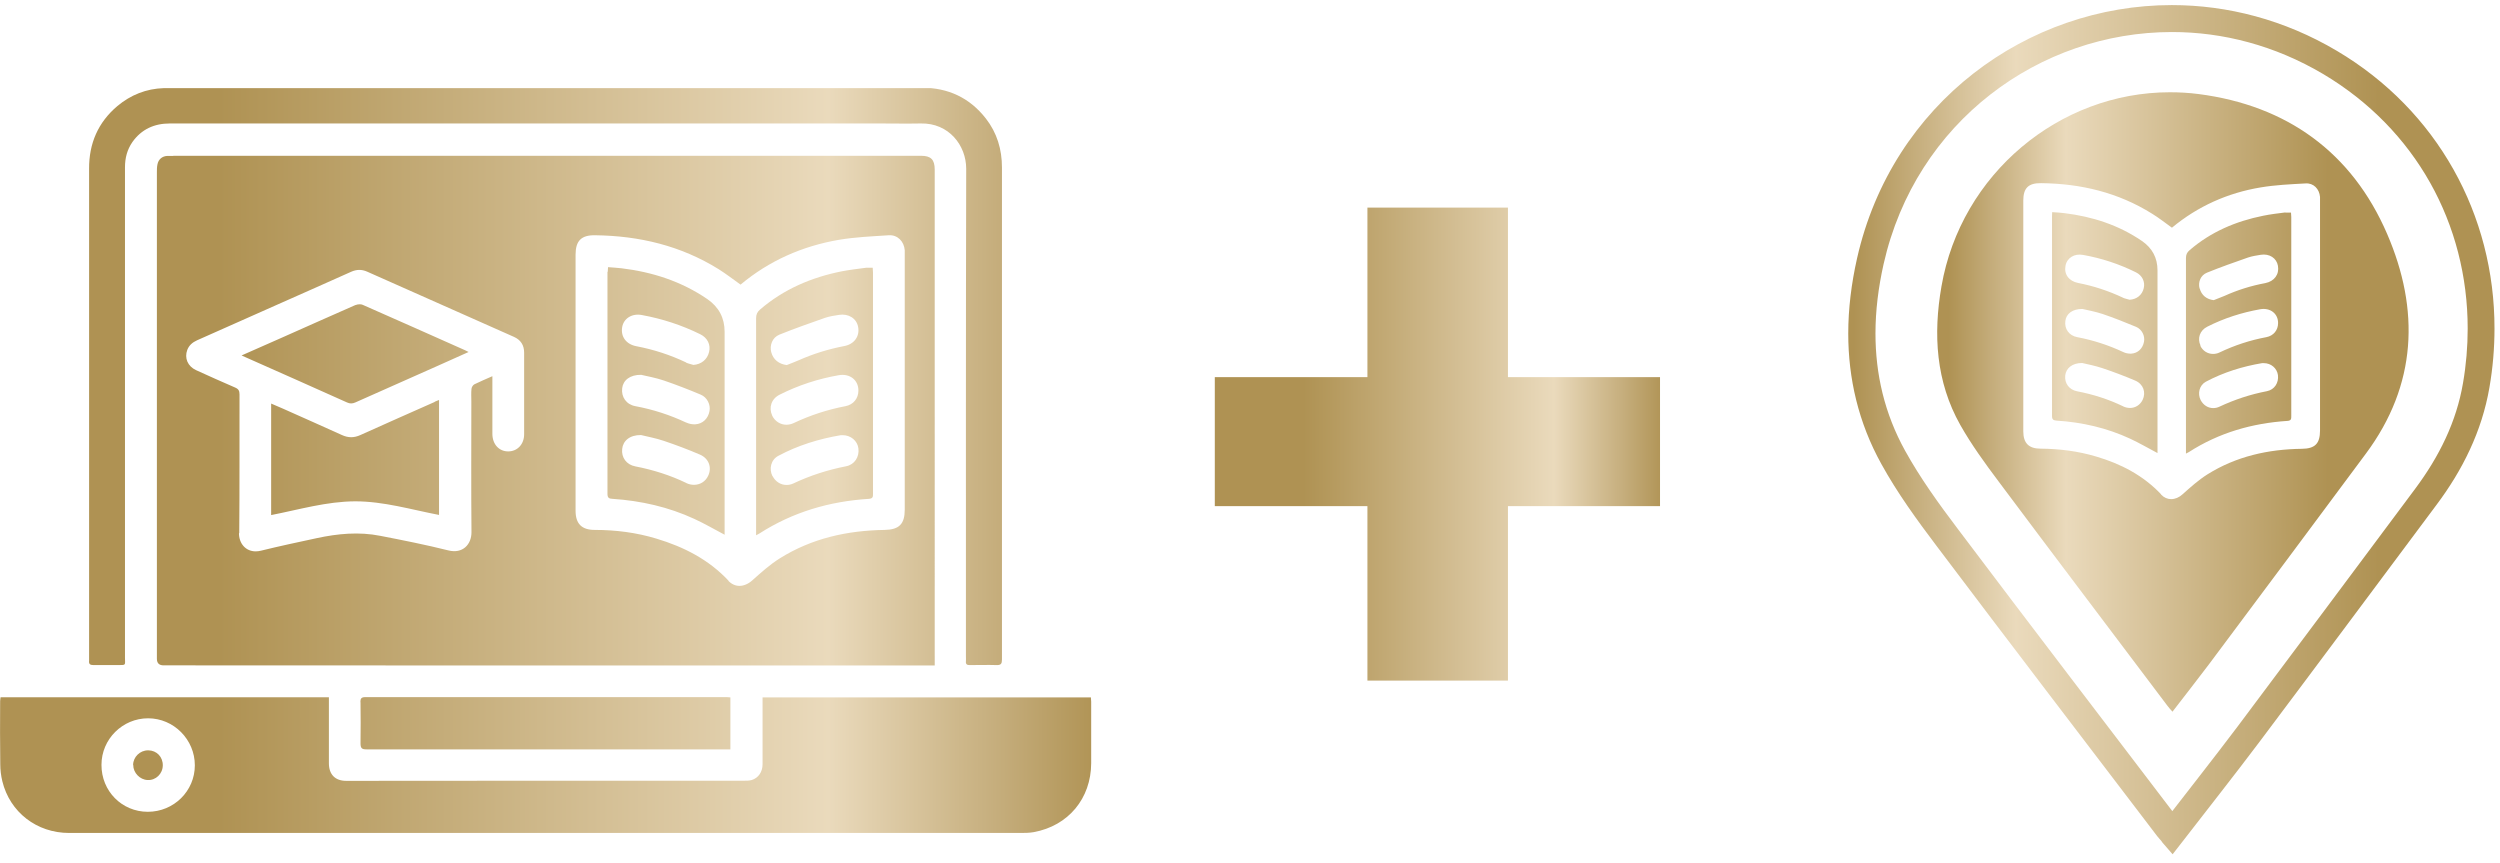 <?xml version="1.0" encoding="UTF-8"?>
<svg id="Ebene_1" data-name="Ebene 1" xmlns="http://www.w3.org/2000/svg" xmlns:xlink="http://www.w3.org/1999/xlink" viewBox="0 0 181.82 62.74">
  <defs>
    <style>
      .cls-1 {
        fill: none;
      }

      .cls-2 {
        clip-path: url(#clippath-1);
      }

      .cls-3 {
        clip-path: url(#clippath-3);
      }

      .cls-4 {
        fill: url(#Unbenannter_Verlauf_4);
      }

      .cls-5 {
        fill: url(#Unbenannter_Verlauf_4-3);
      }

      .cls-6 {
        fill: url(#Unbenannter_Verlauf_4-2);
      }

      .cls-7 {
        clip-path: url(#clippath-2);
      }

      .cls-8 {
        fill: url(#Unbenannter_Verlauf_4-4);
      }

      .cls-9 {
        clip-path: url(#clippath);
      }
    </style>
    <clipPath id="clippath">
      <rect class="cls-1" x="0" width="181.81" height="62.74"/>
    </clipPath>
    <linearGradient id="Unbenannter_Verlauf_4" data-name="Unbenannter Verlauf 4" x1="-148.66" y1="98.13" x2="-147.68" y2="98.13" gradientTransform="translate(-6964.15 4748.36) rotate(-180) scale(48.07)" gradientUnits="userSpaceOnUse">
      <stop offset="0" stop-color="#af9253"/>
      <stop offset=".19" stop-color="#af9253"/>
      <stop offset=".23" stop-color="#b3975a"/>
      <stop offset=".75" stop-color="#eadabc"/>
      <stop offset=".91" stop-color="#c4ac7a"/>
      <stop offset="1" stop-color="#af9253"/>
    </linearGradient>
    <clipPath id="clippath-1">
      <path class="cls-1" d="M160.05,29.1c-.24-.48-.1-1.08.38-1.34,1.28-.68,2.66-1.11,4.09-1.35.04,0,.08,0,.12,0,.53,0,.96.37,1.03.87.07.56-.25,1.06-.8,1.17-1.2.23-2.35.61-3.46,1.13-.15.07-.3.1-.45.1-.38,0-.72-.22-.91-.58M160.04,25.13c-.25-.52-.05-1.1.49-1.37,1.22-.62,2.51-1.03,3.85-1.27.74-.13,1.31.33,1.3,1.01,0,.51-.33.92-.85,1.02-1.18.22-2.31.59-3.4,1.11-.16.08-.32.11-.48.11-.39,0-.75-.22-.93-.6M159.97,20.98c-.12-.46.07-.96.54-1.15.98-.4,1.98-.75,2.98-1.1.3-.1.61-.15.93-.2.63-.1,1.15.24,1.25.8.11.62-.26,1.13-.92,1.26-1.03.19-2.02.5-2.97.93-.26.11-.52.21-.78.31-.52-.06-.89-.36-1.02-.85M166.21,15.45c-.54.07-1.08.13-1.61.24-1.99.4-3.81,1.17-5.36,2.51-.19.16-.26.33-.26.57,0,4.62,0,9.24,0,13.86v.36c.11-.06.16-.08.21-.11,2.19-1.41,4.6-2.1,7.18-2.27.28-.02.27-.17.27-.36,0-4.82,0-9.65,0-14.47,0-.1-.01-.2-.02-.32-.09,0-.18,0-.27,0-.05,0-.1,0-.14,0M154.41,29.55c-1.06-.51-2.18-.87-3.34-1.09-.58-.11-.93-.58-.87-1.15.06-.53.5-.91,1.23-.91.39.09.95.2,1.49.38.8.27,1.6.57,2.37.9.59.25.8.86.54,1.4-.18.37-.53.59-.92.59-.17,0-.34-.04-.51-.12M154.41,25.6c-1.07-.5-2.18-.86-3.34-1.08-.59-.11-.94-.6-.86-1.18.06-.51.51-.88,1.24-.87.38.09.94.19,1.48.37.82.28,1.63.6,2.42.93.43.18.66.66.58,1.08-.09.49-.44.84-.93.87-.02,0-.05,0-.07,0-.17,0-.36-.04-.52-.12M154.4,21.65c-1.04-.49-2.13-.85-3.26-1.07-.67-.13-1.04-.63-.92-1.25.1-.57.64-.91,1.28-.79,1.34.24,2.62.66,3.83,1.26.48.23.69.7.58,1.16-.12.5-.51.81-1.03.84-.16-.05-.34-.08-.49-.15M149.24,15.72c0,4.84,0,9.69,0,14.53,0,.26.09.32.33.34,1.86.12,3.66.53,5.36,1.32.66.31,1.3.68,1.98,1.04v-13.29q0-1.36-1.14-2.14c-1.7-1.16-3.6-1.77-5.64-2.02-.29-.04-.58-.05-.88-.07,0,.14-.01.22-.01.3M157.18,35.96c-1.31-1.39-2.94-2.23-4.74-2.76-1.31-.39-2.66-.56-4.03-.57-.86,0-1.26-.4-1.26-1.26,0-5.59,0-11.18,0-16.78,0-.91.37-1.28,1.29-1.27,2.89.03,5.62.68,8.09,2.23.49.3.94.66,1.43,1.01,1.88-1.56,4.05-2.53,6.45-2.93,1.07-.18,2.17-.23,3.27-.29.58-.04,1,.4,1.05.98,0,.1,0,.21,0,.31v16.68c0,.95-.36,1.32-1.32,1.33-2.45.03-4.78.55-6.87,1.86-.65.41-1.24.94-1.81,1.45-.25.23-.54.35-.83.35-.26,0-.52-.11-.73-.33M141.2,20.82c-.61,3.49-.41,6.93,1.37,10.09.81,1.43,1.79,2.78,2.78,4.1,4.07,5.45,8.17,10.86,12.26,16.29.1.14.22.27.39.46.9-1.17,1.78-2.29,2.64-3.43,3.81-5.1,7.62-10.21,11.42-15.33,3.73-5.01,3.93-10.48,1.55-15.99-2.56-5.93-7.29-9.34-13.71-10.17-.7-.09-1.4-.13-2.09-.13-8.04,0-15.19,5.94-16.61,14.11"/>
    </clipPath>
    <linearGradient id="Unbenannter_Verlauf_4-2" data-name="Unbenannter Verlauf 4" x1="-149.78" y1="98.4" x2="-148.8" y2="98.4" gradientTransform="translate(-5052.91 3463.74) rotate(-180) scale(34.91)" xlink:href="#Unbenannter_Verlauf_4"/>
    <clipPath id="clippath-2">
      <polygon class="cls-1" points="109.67 15.1 99.45 15.1 99.45 27.43 88.35 27.43 88.35 36.81 99.45 36.81 99.45 49.5 109.67 49.5 109.67 36.81 120.73 36.81 120.73 27.43 109.67 27.43 109.67 15.1"/>
    </clipPath>
    <linearGradient id="Unbenannter_Verlauf_4-3" data-name="Unbenannter Verlauf 4" x1="-141.33" y1="98.33" x2="-140.34" y2="98.33" gradientTransform="translate(4748.18 3274.38) scale(32.97 -32.97)" xlink:href="#Unbenannter_Verlauf_4"/>
    <clipPath id="clippath-3">
      <path class="cls-1" d="M9.69,55.64c0,.56.48,1.07,1.05,1.09.59.03,1.09-.45,1.1-1.06.01-.62-.44-1.09-1.05-1.1h-.02c-.59,0-1.08.48-1.09,1.06M10.75,59.04c-1.89,0-3.38-1.51-3.37-3.42,0-1.86,1.53-3.38,3.39-3.38,1.87,0,3.4,1.55,3.4,3.42,0,1.87-1.53,3.38-3.42,3.38h0M.04,50.72c-.01.1-.03.19-.03.28C0,52.53,0,54.05.02,55.57c0,.42.05.84.15,1.25.55,2.25,2.5,3.76,4.86,3.76,11.69,0,23.37,0,35.06,0,11.36,0,22.71,0,34.07,0,.34,0,.69,0,1.02-.06,2.52-.46,4.17-2.45,4.18-5.01,0-1.49,0-2.98,0-4.47,0-.11-.01-.22-.02-.32h-23.88v.43c0,1.48,0,2.96,0,4.43,0,.56-.3,1-.79,1.15-.18.05-.38.05-.57.05-4.76,0-9.53,0-14.29,0-4.88,0-9.75.01-14.63.01-.81,0-1.26-.47-1.26-1.28,0-1.47,0-2.93,0-4.4,0-.13,0-.26,0-.4H.04ZM26.22,51.07c.01,1,.02,2,0,3,0,.36.11.43.44.43,8.69,0,17.39,0,26.08,0h.38v-3.78c-.1,0-.18-.02-.26-.02-8.76,0-17.52,0-26.29,0-.29,0-.36.1-.36.37M31.62,29.23c-1.81.8-3.61,1.6-5.41,2.41-.46.21-.88.21-1.34,0-1.43-.65-2.86-1.28-4.29-1.92-.28-.12-.55-.24-.86-.37v8.11c2.04-.4,4.03-.99,6.11-1,2.08,0,4.07.6,6.1.99v-8.36c-.12.05-.22.08-.32.13M25.86,22.18c-1.8.79-3.59,1.59-5.39,2.39-.94.42-1.88.83-2.9,1.28.17.08.25.11.33.15,2.45,1.09,4.9,2.17,7.34,3.27.22.1.39.09.6,0,2.01-.9,4.02-1.79,6.03-2.68.72-.32,1.44-.64,2.21-.99-.13-.06-.19-.1-.26-.13-2.48-1.1-4.95-2.21-7.44-3.3-.06-.03-.14-.04-.22-.04-.11,0-.22.02-.31.06M56.18,34.63c-.27-.53-.11-1.2.43-1.48,1.42-.76,2.95-1.23,4.54-1.5.04,0,.09,0,.14,0,.58,0,1.07.41,1.14.96.08.62-.28,1.18-.89,1.3-1.33.26-2.61.67-3.84,1.25-.17.08-.33.11-.5.11-.42,0-.8-.24-1.01-.64M56.16,30.22c-.27-.58-.06-1.22.55-1.52,1.35-.68,2.79-1.15,4.28-1.41.82-.15,1.45.36,1.44,1.12,0,.56-.36,1.02-.94,1.13-1.31.25-2.56.66-3.77,1.23-.17.08-.35.12-.53.12-.43,0-.83-.25-1.03-.66M56.09,25.62c-.13-.51.08-1.07.59-1.28,1.09-.44,2.2-.83,3.31-1.22.33-.11.68-.17,1.03-.22.69-.11,1.28.26,1.39.88.13.68-.29,1.26-1.02,1.39-1.14.22-2.24.56-3.3,1.03-.29.13-.58.23-.87.35-.57-.07-.99-.4-1.13-.94M63.01,19.47c-.6.08-1.2.15-1.78.26-2.21.44-4.23,1.3-5.95,2.78-.21.18-.29.36-.29.64,0,5.13,0,10.25,0,15.38v.4c.12-.06.18-.09.24-.13,2.43-1.56,5.1-2.34,7.96-2.52.32-.02.3-.18.3-.4,0-5.36,0-10.71,0-16.06,0-.11-.01-.22-.02-.35-.11,0-.2,0-.3,0-.05,0-.11,0-.16,0M49.92,35.13c-1.18-.57-2.42-.96-3.71-1.21-.65-.12-1.03-.65-.96-1.27.06-.59.55-1.02,1.37-1.01.43.11,1.06.22,1.65.42.89.3,1.77.63,2.63,1,.66.28.89.95.6,1.55-.2.42-.59.65-1.03.65-.18,0-.38-.04-.56-.13M49.92,30.74c-1.19-.56-2.42-.96-3.71-1.2-.66-.12-1.04-.67-.96-1.31.07-.57.56-.98,1.38-.97.42.1,1.05.21,1.64.41.91.31,1.81.66,2.69,1.03.48.2.73.74.64,1.2-.1.54-.49.93-1.04.96-.03,0-.05,0-.08,0-.19,0-.4-.05-.57-.13M49.9,26.36c-1.16-.55-2.36-.94-3.62-1.18-.74-.14-1.15-.7-1.03-1.39.11-.63.71-1.01,1.42-.88,1.48.27,2.9.73,4.26,1.4.53.26.77.77.64,1.29-.13.55-.57.9-1.14.94-.18-.06-.37-.09-.54-.17M44.18,19.78c0,5.38,0,10.75,0,16.13,0,.29.1.36.37.37,2.07.14,4.07.59,5.95,1.46.74.34,1.44.75,2.2,1.15v-.4c0-4.79,0-9.57,0-14.36q0-1.51-1.26-2.38c-1.89-1.29-4-1.97-6.25-2.24-.32-.04-.64-.05-.97-.08,0,.15-.02.24-.02.33M17.4,38.78c.03-3.36.01-6.73.02-10.09,0-.27-.07-.4-.33-.51-.95-.41-1.89-.83-2.83-1.26-.61-.28-.86-.88-.64-1.47.13-.34.38-.55.71-.7,1.98-.88,3.96-1.76,5.94-2.64,1.75-.78,3.51-1.55,5.26-2.34.4-.18.78-.19,1.18-.01,3.56,1.58,7.12,3.16,10.67,4.74.49.22.74.6.74,1.15,0,1.98,0,3.96,0,5.93,0,.73-.49,1.25-1.16,1.25-.67,0-1.14-.52-1.15-1.26,0-1.26,0-2.52,0-3.78v-.43c-.49.22-.91.39-1.31.59-.1.05-.2.21-.21.33-.03.3-.01.61-.01.92,0,3.17-.02,6.34.01,9.51,0,.89-.64,1.58-1.68,1.32-1.64-.41-3.3-.74-4.95-1.06-1.55-.31-3.1-.16-4.63.17-1.35.29-2.71.58-4.05.91-.13.03-.26.05-.38.05-.74,0-1.22-.58-1.22-1.32M52.99,42.24c-1.45-1.55-3.26-2.47-5.26-3.07-1.46-.44-2.95-.63-4.47-.63-.96,0-1.4-.45-1.4-1.4v-18.62c0-1.01.42-1.43,1.43-1.41,3.21.04,6.23.76,8.98,2.47.54.34,1.04.73,1.59,1.12,2.08-1.74,4.49-2.8,7.16-3.26,1.19-.2,2.41-.25,3.62-.33.64-.04,1.11.45,1.16,1.09,0,.11,0,.23,0,.34,0,6.17,0,12.35,0,18.52,0,1.05-.4,1.46-1.46,1.48-2.72.04-5.3.61-7.63,2.07-.72.45-1.37,1.04-2.01,1.61-.28.25-.61.39-.92.39-.29,0-.57-.12-.81-.37M12.6,11.34c-.15,0-.3,0-.44,0-.37.02-.64.25-.71.62-.04.19-.04.38-.04.58,0,11.79,0,23.58,0,35.37q0,.48.49.48c9.45,0,18.9.01,28.34.01,8.97,0,17.94,0,26.91,0h.83V12.34c0-.74-.28-1.01-1-1.01-18.12,0-36.25,0-54.37,0M67.04,6.41c-7.37,0-14.73,0-22.1,0h-5.25s-.44,0-.44,0H13.79c-.63,0-1.25-.01-1.88,0-1.27.04-2.4.49-3.37,1.3-1.41,1.19-2.07,2.73-2.06,4.56,0,11.89,0,23.78,0,35.68,0,.03,0,.07,0,.1-.03.24.07.32.31.32.38,0,.77,0,1.15,0,.21,0,.42,0,.62,0,.64,0,.53.02.53-.53,0-11.89,0-23.78,0-35.68,0-.67.16-1.28.54-1.83.66-.93,1.59-1.35,2.72-1.35,17.2,0,34.4,0,51.61,0,1,0,2,.02,3,0,2.05-.05,3.31,1.6,3.31,3.29-.03,11.82-.02,23.65-.02,35.47,0,.11.01.23,0,.34-.03.23.08.3.29.29.65,0,1.3-.02,1.94,0,.32.01.39-.1.39-.41,0-4.92,0-9.85,0-14.77,0-7,0-14.01,0-21.01,0-1.32-.36-2.52-1.17-3.56-1.18-1.51-2.74-2.24-4.66-2.24h0"/>
    </clipPath>
    <linearGradient id="Unbenannter_Verlauf_4-4" data-name="Unbenannter Verlauf 4" x1="-143.89" y1="97.54" x2="-142.91" y2="97.54" gradientTransform="translate(11624.32 7912.98) scale(80.78 -80.78)" xlink:href="#Unbenannter_Verlauf_4"/>
  </defs>
  <g class="cls-9">
    <path class="cls-4" d="M158,60.58l-.78-.6c1.88-2.43,3.72-4.76,5.5-7.12h0c4.32-5.76,8.62-11.53,12.93-17.31,1.75-2.35,3-4.87,3.48-7.69h0c.23-1.33.34-2.66.34-3.96,0-7.61-3.78-14.51-10.5-18.51-3.53-2.09-7.31-3.06-11.01-3.06-9.6,0-18.63,6.5-20.97,16.88-.38,1.7-.59,3.38-.59,5.04,0,2.95.65,5.81,2.16,8.54,1.09,1.97,2.45,3.86,3.86,5.72h0c5.31,7.05,10.68,14.06,16.04,21.1h0s0,0,0,0c.03.04.12.14.28.33l-.75.64-.78-.6.78.6-.75.64c-.13-.16-.23-.25-.36-.42h0c-5.35-7.02-10.72-14.04-16.04-21.1h0c-1.42-1.88-2.84-3.83-4.01-5.95-1.68-3.03-2.41-6.25-2.41-9.49,0-1.82.23-3.65.64-5.47,2.55-11.31,12.41-18.42,22.89-18.42,4.04,0,8.18,1.06,12.01,3.33,7.31,4.33,11.47,11.93,11.46,20.2,0,1.41-.12,2.85-.37,4.29h0c-.55,3.19-1.96,6.01-3.85,8.53-4.31,5.77-8.6,11.55-12.93,17.31h0c-1.8,2.39-3.64,4.72-5.52,7.15l-.74.95-.79-.91.75-.64Z"/>
  </g>
  <g class="cls-2">
    <rect class="cls-6" x="140.59" y="6.71" width="35.4" height="45.05"/>
  </g>
  <g class="cls-7">
    <rect class="cls-5" x="88.35" y="15.1" width="32.39" height="34.4"/>
  </g>
  <g class="cls-3">
    <rect class="cls-8" y="6.41" width="79.36" height="54.18"/>
  </g>
</svg>